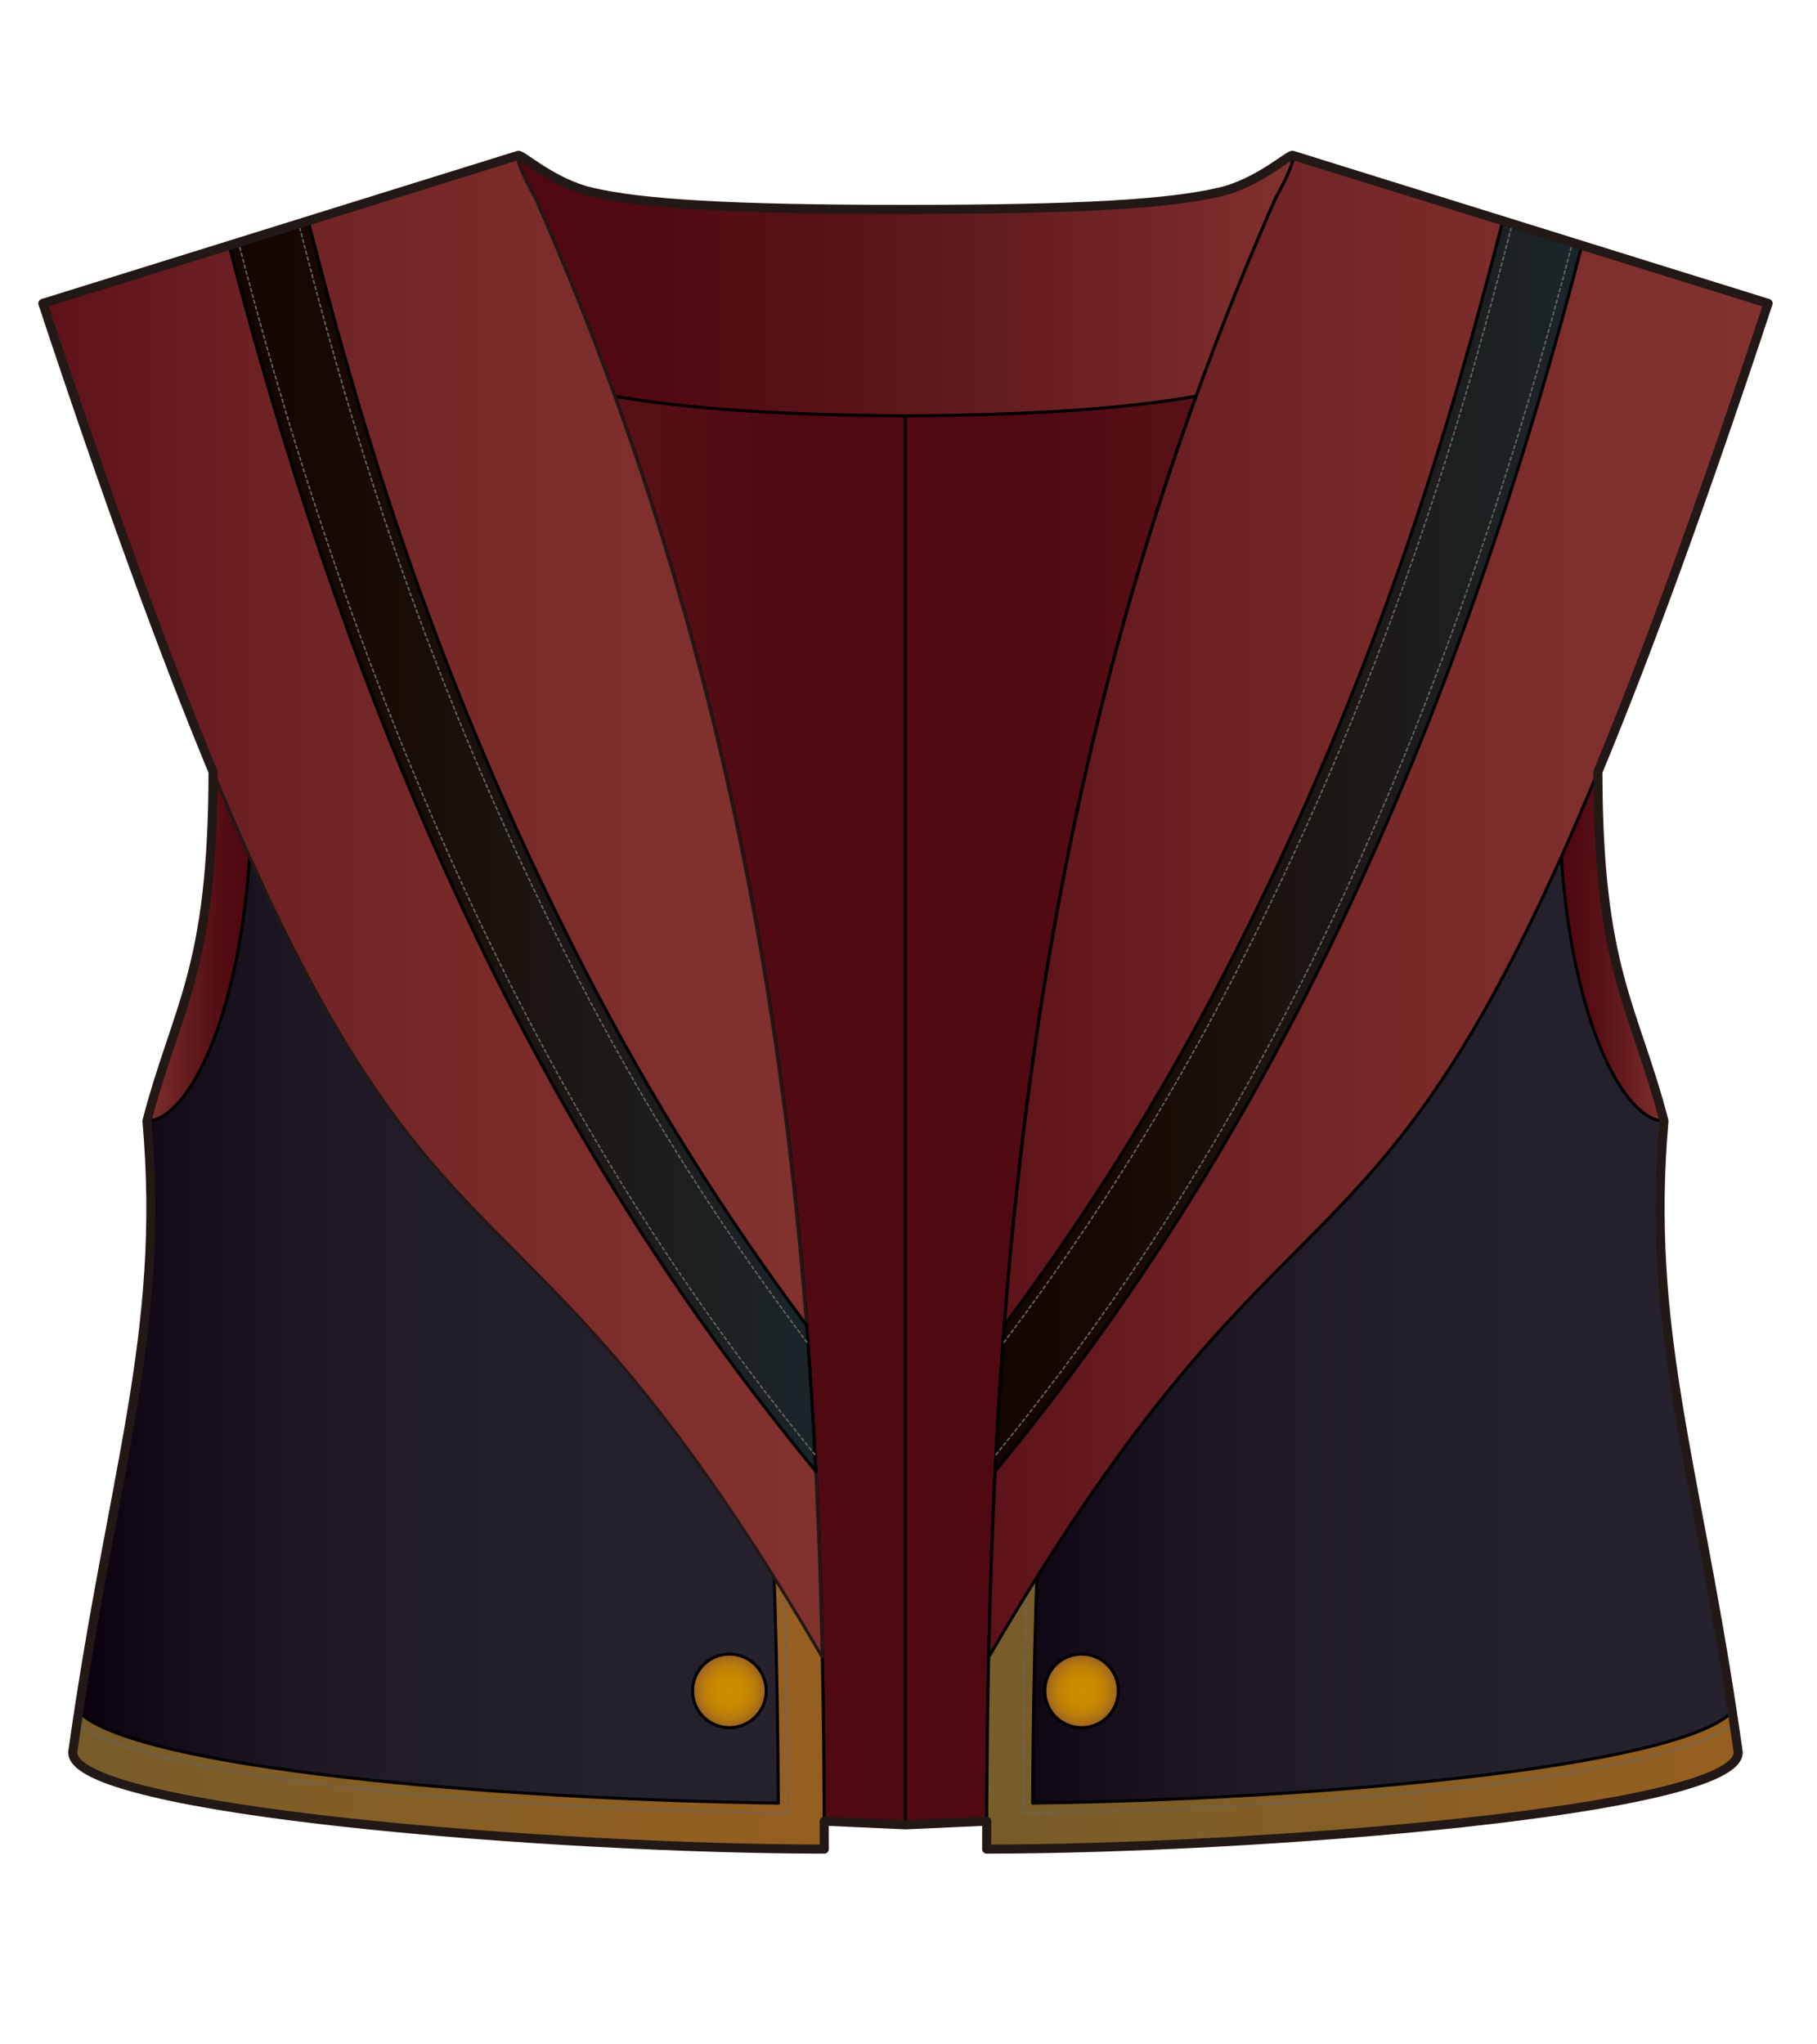 <?xml version="1.0" encoding="utf-8"?>
<!-- Generator: Adobe Illustrator 12.0.0, SVG Export Plug-In . SVG Version: 6.00 Build 51448)  -->
<!DOCTYPE svg PUBLIC "-//W3C//DTD SVG 1.1//EN" "http://www.w3.org/Graphics/SVG/1.1/DTD/svg11.dtd">
<svg  version="1.1" id="レイヤー_1" xmlns="http://www.w3.org/2000/svg" xmlns:xlink="http://www.w3.org/1999/xlink" width="600" height="675" viewBox="0 0 600 675"
	 overflow="visible" enable-background="new 0 0 600 675" xml:space="preserve">
<rect fill="none" width="600" height="675"/>
<g>
	
		<linearGradient id="XMLID_16_" gradientUnits="userSpaceOnUse" x1="13943.266" y1="335.831" x2="14193.734" y2="335.831" gradientTransform="matrix(-1 0 0 1 14242.268 0)">
		<stop  offset="0" style="stop-color:#4F0810"/>
		<stop  offset="0.19" style="stop-color:#510A11"/>
		<stop  offset="0.391" style="stop-color:#581116"/>
		<stop  offset="0.598" style="stop-color:#631B1D"/>
		<stop  offset="0.807" style="stop-color:#722526"/>
		<stop  offset="1" style="stop-color:#81312E"/>
	</linearGradient>
	<path fill="url(#XMLID_16_)" stroke="#000000" stroke-linecap="round" stroke-linejoin="round" d="M165.998,89.378h56.294
		l76.71-20.231L299,602.515L60.55,591.68c0.627-64.776-5.769-150.693-12.016-221.552"/>
	<linearGradient id="XMLID_17_" gradientUnits="userSpaceOnUse" x1="24.031" y1="338.003" x2="272.188" y2="338.003">
		<stop  offset="0" style="stop-color:#0A000D"/>
		<stop  offset="0.145" style="stop-color:#150E1A"/>
		<stop  offset="0.318" style="stop-color:#1D1823"/>
		<stop  offset="0.507" style="stop-color:#221E29"/>
		<stop  offset="0.718" style="stop-color:#25212C"/>
		<stop  offset="1" style="stop-color:#26222D"/>
	</linearGradient>
	<path fill="url(#XMLID_17_)" stroke="#000000" stroke-linecap="round" stroke-linejoin="round" d="M73.896,301.041l3.25-22.085
		l8.491-45.852l34.799-111.253l56.374-56.371c82.238,186.731,95.218,360.605,95.379,545.048
		c-86.921,0-249.214-12.507-248.152-32.071c12.956-92.351,30.746-137.47,24.498-208.328"/>
	
		<linearGradient id="XMLID_18_" gradientUnits="userSpaceOnUse" x1="7976.76" y1="233.256" x2="8011.393" y2="233.256" gradientTransform="matrix(-1 0 0 1 8059.926 0)">
		<stop  offset="0" style="stop-color:#4F0810"/>
		<stop  offset="0.19" style="stop-color:#510A11"/>
		<stop  offset="0.391" style="stop-color:#581116"/>
		<stop  offset="0.598" style="stop-color:#631B1D"/>
		<stop  offset="0.807" style="stop-color:#722526"/>
		<stop  offset="1" style="stop-color:#81312E"/>
	</linearGradient>
	<path fill="url(#XMLID_18_)" stroke="#000000" stroke-linecap="round" stroke-linejoin="round" d="M48.534,370.128
		c12.251-47.188,27.572-53.39,19.642-173.051c-2.503-37.812-5.062-62.858-15.997-100.694c0,0,0.163,0.34,0,0
		C111.083,262.777,72.147,370.128,48.534,370.128"/>
	<linearGradient id="XMLID_19_" gradientUnits="userSpaceOnUse" x1="299" y1="335.831" x2="549.466" y2="335.831">
		<stop  offset="0" style="stop-color:#4F0810"/>
		<stop  offset="0.19" style="stop-color:#510A11"/>
		<stop  offset="0.391" style="stop-color:#581116"/>
		<stop  offset="0.598" style="stop-color:#631B1D"/>
		<stop  offset="0.807" style="stop-color:#722526"/>
		<stop  offset="1" style="stop-color:#81312E"/>
	</linearGradient>
	<path fill="url(#XMLID_19_)" stroke="#000000" stroke-linecap="round" stroke-linejoin="round" d="M432.003,89.378H375.71
		L299,69.146v533.368l238.452-10.835c-0.631-64.776,5.769-150.693,12.015-221.552"/>
	<linearGradient id="XMLID_20_" gradientUnits="userSpaceOnUse" x1="24.031" y1="338.003" x2="272.188" y2="338.003">
		<stop  offset="0" style="stop-color:#775D2A"/>
		<stop  offset="1" style="stop-color:#965F1F"/>
	</linearGradient>
	<path fill="url(#XMLID_20_)" stroke="#000000" stroke-linecap="round" stroke-linejoin="round" d="M176.809,65.479
		c82.238,186.731,95.218,360.605,95.379,545.048c-86.921,0-249.214-12.507-248.152-32.071l1.939-13.249
		c18.597,18.597,138.093,28.889,231.041,30.134c-0.965-181.576-17-338.688-85.413-503.34L176.809,65.479z"/>
	<radialGradient id="XMLID_21_" cx="240.851" cy="558.292" r="12.148" gradientUnits="userSpaceOnUse">
		<stop  offset="0" style="stop-color:#CE8D00"/>
		<stop  offset="0.331" style="stop-color:#CB8B00"/>
		<stop  offset="0.542" style="stop-color:#C38501"/>
		<stop  offset="0.719" style="stop-color:#B87B0D"/>
		<stop  offset="0.876" style="stop-color:#A86D18"/>
		<stop  offset="1" style="stop-color:#965F1F"/>
	</radialGradient>
	<path fill="url(#XMLID_21_)" stroke="#000000" stroke-linecap="round" stroke-linejoin="round" d="M228.702,558.292
		c0,6.709,5.44,12.147,12.15,12.147c6.707,0,12.147-5.438,12.147-12.147s-5.44-12.147-12.147-12.147
		C234.142,546.145,228.702,551.583,228.702,558.292z"/>
	<linearGradient id="XMLID_22_" gradientUnits="userSpaceOnUse" x1="325.812" y1="338.003" x2="573.97" y2="338.003">
		<stop  offset="0" style="stop-color:#0A000D"/>
		<stop  offset="0.145" style="stop-color:#150E1A"/>
		<stop  offset="0.318" style="stop-color:#1D1823"/>
		<stop  offset="0.507" style="stop-color:#221E29"/>
		<stop  offset="0.718" style="stop-color:#25212C"/>
		<stop  offset="1" style="stop-color:#26222D"/>
	</linearGradient>
	<path fill="url(#XMLID_22_)" stroke="#000000" stroke-linecap="round" stroke-linejoin="round" d="M524.104,301.041l-3.249-22.085
		l-8.492-45.852l-34.799-111.253l-56.371-56.371c-82.238,186.731-95.221,360.605-95.381,545.048
		c86.922,0,249.212-12.507,248.152-32.071c-12.957-92.351-30.747-137.47-24.499-208.328"/>
	<linearGradient id="XMLID_23_" gradientUnits="userSpaceOnUse" x1="325.812" y1="338.003" x2="573.97" y2="338.003">
		<stop  offset="0" style="stop-color:#775D2A"/>
		<stop  offset="1" style="stop-color:#965F1F"/>
	</linearGradient>
	<path fill="url(#XMLID_23_)" stroke="#000000" stroke-linecap="round" stroke-linejoin="round" d="M421.193,65.479
		c-82.238,186.731-95.221,360.605-95.381,545.048c86.922,0,249.212-12.507,248.152-32.071l-1.939-13.249
		c-18.596,18.597-138.094,28.889-231.043,30.134c0.965-181.576,17-338.688,85.412-503.34L421.193,65.479z"/>
	
		<radialGradient id="XMLID_24_" cx="13772.135" cy="558.292" r="12.147" gradientTransform="matrix(-1 0 0 1 14129.283 0)" gradientUnits="userSpaceOnUse">
		<stop  offset="0" style="stop-color:#CE8D00"/>
		<stop  offset="0.331" style="stop-color:#CB8B00"/>
		<stop  offset="0.542" style="stop-color:#C38501"/>
		<stop  offset="0.719" style="stop-color:#B87B0D"/>
		<stop  offset="0.876" style="stop-color:#A86D18"/>
		<stop  offset="1" style="stop-color:#965F1F"/>
	</radialGradient>
	<path fill="url(#XMLID_24_)" stroke="#000000" stroke-linecap="round" stroke-linejoin="round" d="M369.296,558.292
		c0,6.709-5.438,12.147-12.149,12.147c-6.703,0-12.145-5.438-12.145-12.147s5.441-12.147,12.145-12.147
		C363.858,546.145,369.296,551.583,369.296,558.292z"/>
	<linearGradient id="XMLID_25_" gradientUnits="userSpaceOnUse" x1="170.905" y1="94.291" x2="427.093" y2="94.291">
		<stop  offset="0" style="stop-color:#4F0810"/>
		<stop  offset="0.19" style="stop-color:#510A11"/>
		<stop  offset="0.391" style="stop-color:#581116"/>
		<stop  offset="0.598" style="stop-color:#631B1D"/>
		<stop  offset="0.807" style="stop-color:#722526"/>
		<stop  offset="1" style="stop-color:#81312E"/>
	</linearGradient>
	<path fill="url(#XMLID_25_)" stroke="#000000" stroke-linecap="round" stroke-linejoin="round" d="M299,137.306h0.003H299h-0.002
		H299z M426.884,51.299c-0.972-0.551-11.538,9.24-24.176,12.121c-16.417,3.836-45.011,5.727-103.708,5.727
		s-87.292-1.891-103.708-5.727c-12.641-2.881-23.205-12.672-24.178-12.121c-0.977,0.552,1.572,6.901,5.695,14.181
		c9.658,21.936,18.358,43.702,26.202,65.336c24.043,4.208,54.373,6.228,95.989,6.49c41.616-0.262,71.944-2.281,95.989-6.49
		c7.844-21.634,16.543-43.401,26.207-65.336C425.311,58.2,427.863,51.851,426.884,51.299z"/>
	<path fill="none" stroke="#666464" stroke-width="0.5" stroke-linecap="round" stroke-linejoin="round" stroke-dasharray="1" d="
		M25.418,569.034c25.469,19.72,151.209,28.486,231.555,29.563l3.318,0.043l-0.018-3.317
		c-0.544-102.387-6.089-184.524-17.451-258.493c-13.432-87.446-35.744-167.939-68.21-246.079"/>
	<path fill="none" stroke="#666464" stroke-width="0.5" stroke-linecap="round" stroke-linejoin="round" stroke-dasharray="1" d="
		M572.6,569.034c-25.469,19.72-151.209,28.486-231.554,29.563l-3.317,0.043l0.017-3.317c0.544-102.387,6.09-184.524,17.451-258.493
		c13.433-87.446,35.744-167.939,68.21-246.079"/>
	<linearGradient id="XMLID_26_" gradientUnits="userSpaceOnUse" x1="14.154" y1="299.226" x2="271.522" y2="299.226">
		<stop  offset="0" style="stop-color:#5C1219"/>
		<stop  offset="0.02" style="stop-color:#5E131A"/>
		<stop  offset="0.288" style="stop-color:#6E2224"/>
		<stop  offset="0.546" style="stop-color:#782A29"/>
		<stop  offset="0.789" style="stop-color:#7F2F2D"/>
		<stop  offset="1" style="stop-color:#81312E"/>
	</linearGradient>
	<path fill="url(#XMLID_26_)" stroke="#221815" stroke-linecap="round" stroke-linejoin="round" d="M176.809,65.479
		c72.659,164.986,91.257,320.476,94.713,481.673l0,0C150.346,339.187,137.264,472.243,14.154,100.173l156.96-48.874
		C170.137,51.851,172.686,58.2,176.809,65.479z"/>
	<linearGradient id="XMLID_27_" gradientUnits="userSpaceOnUse" x1="75.725" y1="279.484" x2="269.385" y2="279.484">
		<stop  offset="0" style="stop-color:#130500"/>
		<stop  offset="0.145" style="stop-color:#160701"/>
		<stop  offset="0.326" style="stop-color:#190E05"/>
		<stop  offset="0.525" style="stop-color:#1C1511"/>
		<stop  offset="0.739" style="stop-color:#1D1D1C"/>
		<stop  offset="0.961" style="stop-color:#1B2428"/>
		<stop  offset="1" style="stop-color:#192529"/>
	</linearGradient>
	<path fill="url(#XMLID_27_)" stroke="#000000" stroke-linecap="round" stroke-linejoin="round" d="M266.322,437.547
		c1.252,16.049,2.259,32.12,3.063,48.229C205.943,408.586,129.951,290.582,75.725,81.32l26.096-8.127
		c14.734,56.858,38.38,144.45,91.529,247.54C214.997,362.721,239.015,400.929,266.322,437.547z"/>
	<path fill="none" stroke="#666464" stroke-width="0.5" stroke-linecap="round" stroke-linejoin="round" stroke-dasharray="1" d="
		M269.1,480.285C213.712,412.29,135.033,297.211,78.876,80.503"/>
	<path fill="none" stroke="#666464" stroke-width="0.5" stroke-linecap="round" stroke-linejoin="round" stroke-dasharray="1" d="
		M266.45,443.188l-2.738-3.695c-27.899-37.41-51.862-75.77-73.256-117.268c-55.228-107.122-79.01-198.906-91.787-248.215"/>
	<linearGradient id="XMLID_28_" gradientUnits="userSpaceOnUse" x1="514.834" y1="233.256" x2="549.466" y2="233.256">
		<stop  offset="0" style="stop-color:#4F0810"/>
		<stop  offset="0.19" style="stop-color:#510A11"/>
		<stop  offset="0.391" style="stop-color:#581116"/>
		<stop  offset="0.598" style="stop-color:#631B1D"/>
		<stop  offset="0.807" style="stop-color:#722526"/>
		<stop  offset="1" style="stop-color:#81312E"/>
	</linearGradient>
	<path fill="url(#XMLID_28_)" stroke="#000000" stroke-linecap="round" stroke-linejoin="round" d="M549.466,370.128
		c-12.251-47.188-27.573-53.39-19.642-173.051c2.504-37.812,5.062-62.858,15.996-100.694c0,0-0.164,0.34,0,0
		C486.916,262.777,525.852,370.128,549.466,370.128"/>
	<linearGradient id="XMLID_29_" gradientUnits="userSpaceOnUse" x1="326.475" y1="299.226" x2="583.845" y2="299.226">
		<stop  offset="0" style="stop-color:#5C1219"/>
		<stop  offset="0.02" style="stop-color:#5E131A"/>
		<stop  offset="0.288" style="stop-color:#6E2224"/>
		<stop  offset="0.546" style="stop-color:#782A29"/>
		<stop  offset="0.789" style="stop-color:#7F2F2D"/>
		<stop  offset="1" style="stop-color:#81312E"/>
	</linearGradient>
	<path fill="url(#XMLID_29_)" stroke="#000000" stroke-linecap="round" stroke-linejoin="round" d="M421.195,65.479
		c-72.664,164.986-91.26,320.476-94.721,481.673l0,0c121.179-207.966,134.261-74.909,257.37-446.979L426.884,51.299
		C427.863,51.851,425.311,58.2,421.195,65.479z"/>
	<linearGradient id="XMLID_30_" gradientUnits="userSpaceOnUse" x1="328.617" y1="279.484" x2="522.276" y2="279.484">
		<stop  offset="0" style="stop-color:#130500"/>
		<stop  offset="0.145" style="stop-color:#160701"/>
		<stop  offset="0.326" style="stop-color:#190E05"/>
		<stop  offset="0.525" style="stop-color:#1C1511"/>
		<stop  offset="0.739" style="stop-color:#1D1D1C"/>
		<stop  offset="0.961" style="stop-color:#1B2428"/>
		<stop  offset="1" style="stop-color:#192529"/>
	</linearGradient>
	<path fill="url(#XMLID_30_)" stroke="#000000" stroke-linecap="round" stroke-linejoin="round" d="M331.676,437.547
		c-1.254,16.049-2.26,32.12-3.059,48.229c63.441-77.189,139.431-195.193,193.66-404.456l-26.098-8.127
		c-14.736,56.858-38.381,144.45-91.529,247.54C383.004,362.721,358.988,400.929,331.676,437.547z"/>
	<path fill="none" stroke="#666464" stroke-width="0.5" stroke-linecap="round" stroke-linejoin="round" stroke-dasharray="1" d="
		M328.898,480.285c55.389-67.995,134.067-183.074,190.225-399.782"/>
	<path fill="none" stroke="#666464" stroke-width="0.5" stroke-linecap="round" stroke-linejoin="round" stroke-dasharray="1" d="
		M331.549,443.188l2.738-3.695c27.899-37.41,51.861-75.77,73.256-117.268c55.229-107.122,79.011-198.906,91.787-248.215"/>
	<path fill="none" stroke="#221815" stroke-width="3" stroke-linecap="round" stroke-linejoin="round" d="M572.025,565.207
		L572.025,565.207c-12.705-83.584-28.502-127.695-22.56-195.079c-9.883-38.065-21.761-49.475-21.821-115.271
		c16.096-38.886,34.426-88.876,56.2-154.685L426.884,51.299c-0.972-0.551-11.538,9.24-24.176,12.121
		c-16.417,3.836-45.011,5.727-103.708,5.727s-87.292-1.891-103.708-5.727c-12.641-2.881-23.205-12.672-24.178-12.121l-156.96,48.874
		c21.775,65.811,40.104,115.803,56.203,154.689c-0.063,65.792-11.94,77.201-21.823,115.266
		c6.248,70.858-11.542,115.978-24.498,208.328c-1.062,19.564,161.231,32.071,248.152,32.071c-0.003-3.08-0.01-6.157-0.019-9.232
		l26.83,1.22l26.833-1.22c-0.01,3.075-0.016,6.152-0.02,9.232c86.922,0,249.212-12.507,248.152-32.071
		c-0.637-4.526-1.284-8.937-1.939-13.245V565.207z"/>
</g>
</svg>

